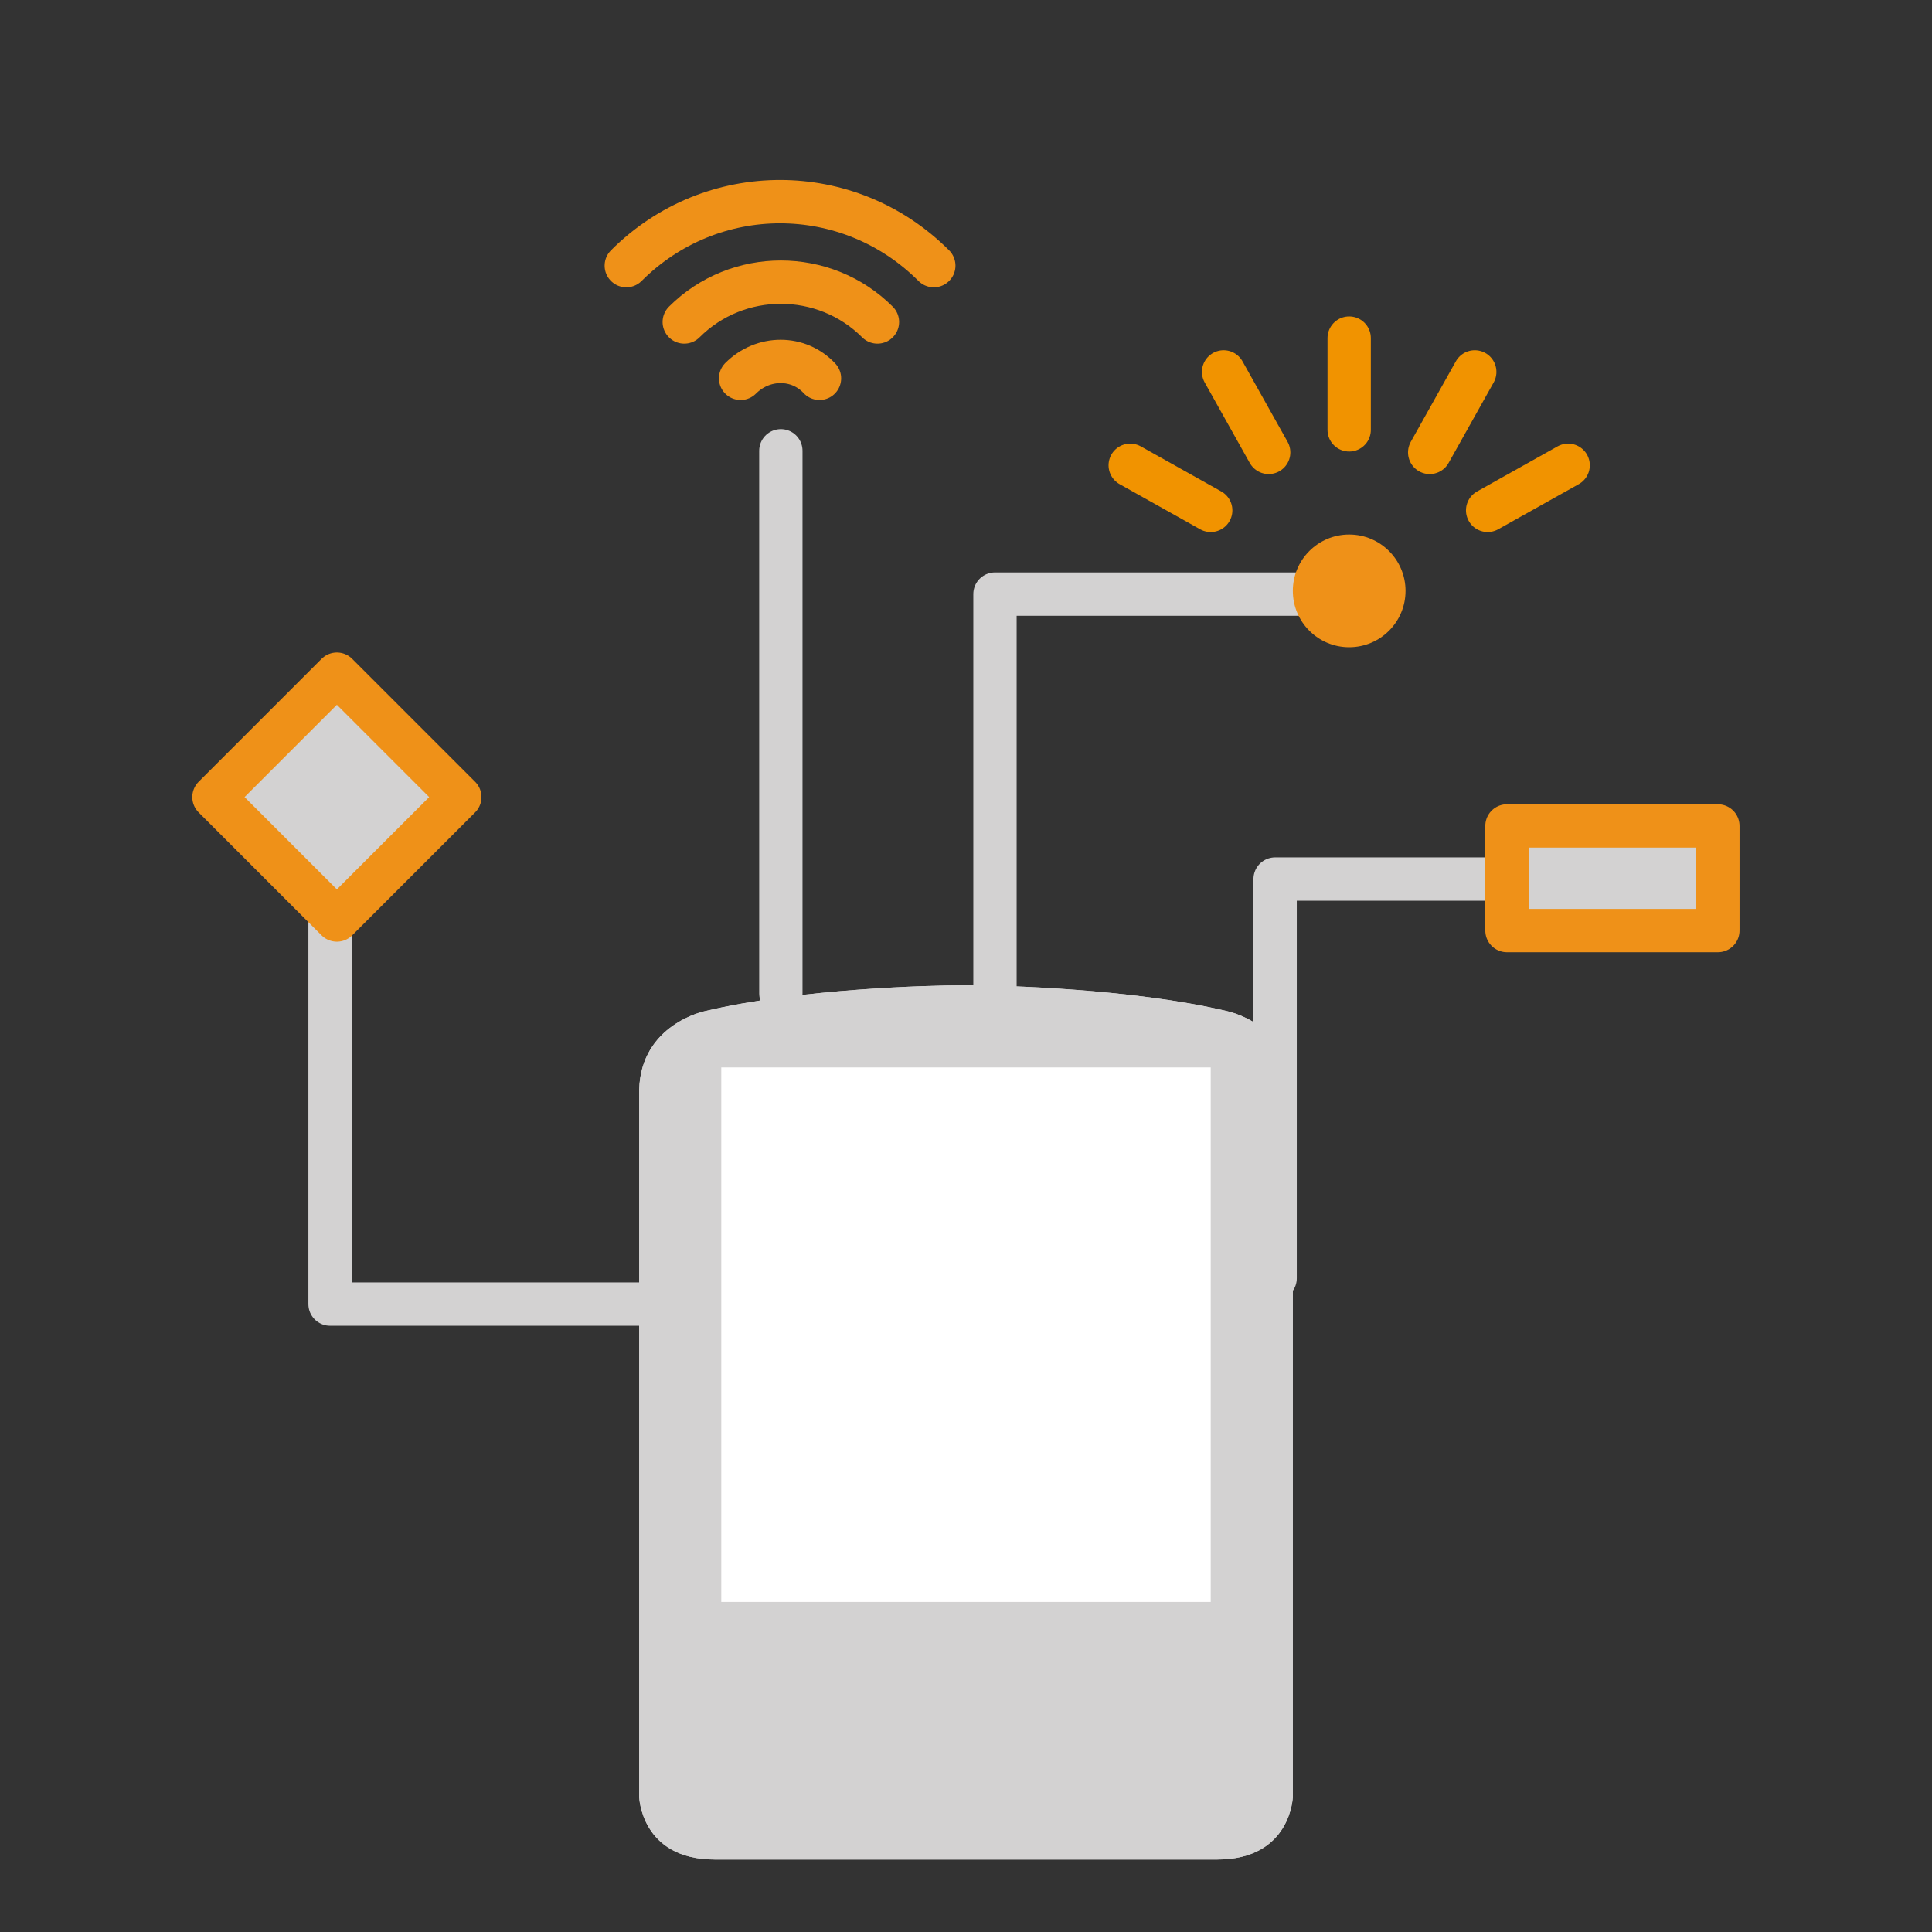 <?xml version="1.0" encoding="utf-8"?>
<!-- Generator: Adobe Illustrator 23.0.6, SVG Export Plug-In . SVG Version: 6.00 Build 0)  -->
<svg version="1.1" xmlns="http://www.w3.org/2000/svg" xmlns:xlink="http://www.w3.org/1999/xlink" x="0px" y="0px" width="120px"
	 height="120px" viewBox="0 0 120 120" style="enable-background:new 0 0 120 120;" xml:space="preserve">
<rect x="0" y="0" width="120" height="120" fill="#333333" stroke="none"/>
<style type="text/css">
	.st0{fill:none;stroke:#F19300;stroke-width:2.691;stroke-linecap:round;stroke-linejoin:round;stroke-miterlimit:10;}
	.st1{fill:#D3D2D2;}
	.st2{fill:none;stroke:#D3D2D2;stroke-width:2.691;stroke-linecap:round;stroke-linejoin:round;stroke-miterlimit:10;}
	.st3{fill:#EF9118;}
	.st4{fill:#D3D2D2;stroke:#EF9118;stroke-width:2.691;stroke-linecap:round;stroke-linejoin:round;stroke-miterlimit:10;}
	.st5{fill:none;stroke:#EF9118;stroke-width:2.691;stroke-linecap:round;stroke-linejoin:round;stroke-miterlimit:10;}
	.st6{fill:#FFFFFF;}
</style>
<g id="Livello_1">
	<path class="st0" d="M93.8,36.7"/>
	<line class="st0" x1="92.4" y1="31.7" x2="97.4" y2="28.9"/>
	<line class="st0" x1="88.8" y1="28.1" x2="91.6" y2="23.1"/>
	<line class="st0" x1="83.8" y1="26.7" x2="83.8" y2="21"/>
	<line class="st0" x1="78.8" y1="28.1" x2="76" y2="23.1"/>
	<line class="st0" x1="75.2" y1="31.7" x2="70.2" y2="28.9"/>
</g>
<g id="Nuovo_simbolo_2">
	<g>
		<g>
			<g>
				<path class="st1" d="M76.2,62.8c-5.9-1.4-14-1.6-16-1.6l0,0c0,0-0.1,0-0.2,0s-0.2,0-0.2,0l0,0c-2,0-10.1,0.2-16,1.6
					c0,0-4,0.8-4.1,4.9v43.9c0,0,0.1,3.9,4.7,3.9h31.2c4.6,0,4.7-3.9,4.7-3.9V67.7C80.2,63.6,76.2,62.8,76.2,62.8z"/>
			</g>
		</g>
		<g>
			<g>
				<path class="st1" d="M76.2,62.8c-5.9-1.4-14-1.6-16-1.6l0,0c0,0-0.1,0-0.2,0s-0.2,0-0.2,0l0,0c-2,0-10.1,0.2-16,1.6
					c0,0-4,0.8-4.1,4.9v43.9c0,0,0.1,3.9,4.7,3.9h31.2c4.6,0,4.7-3.9,4.7-3.9V67.7C80.2,63.6,76.2,62.8,76.2,62.8z"/>
			</g>
		</g>
	</g>
	<polyline class="st2" points="42.7,81 20.5,81 20.5,57 	"/>
	<line class="st2" x1="48.5" y1="61.7" x2="48.5" y2="28"/>
	<polyline class="st2" points="61.8,61.7 61.8,36.9 82,36.9 	"/>
	<polyline class="st2" points="79.2,79.4 79.2,54.6 98.4,54.6 	"/>
	<circle class="st3" cx="83.8" cy="36.7" r="3.5"/>
	<rect x="93.6" y="51.3" class="st4" width="13.1" height="6.5"/>
	<path class="st5" d="M38.9,16.5c5.3-5.3,13.8-5.3,19.1,0"/>
	<path class="st5" d="M42.5,20c3.3-3.3,8.7-3.3,12,0"/>
	<path class="st5" d="M46,23.5c1.4-1.4,3.6-1.4,4.9,0"/>
	
		<rect x="15.5" y="44.1" transform="matrix(0.707 0.707 -0.707 0.707 41.144 -0.264)" class="st4" width="10.8" height="10.8"/>
	<rect x="44.8" y="66.3" class="st6" width="30.4" height="33.2"/>
</g>
</svg>

